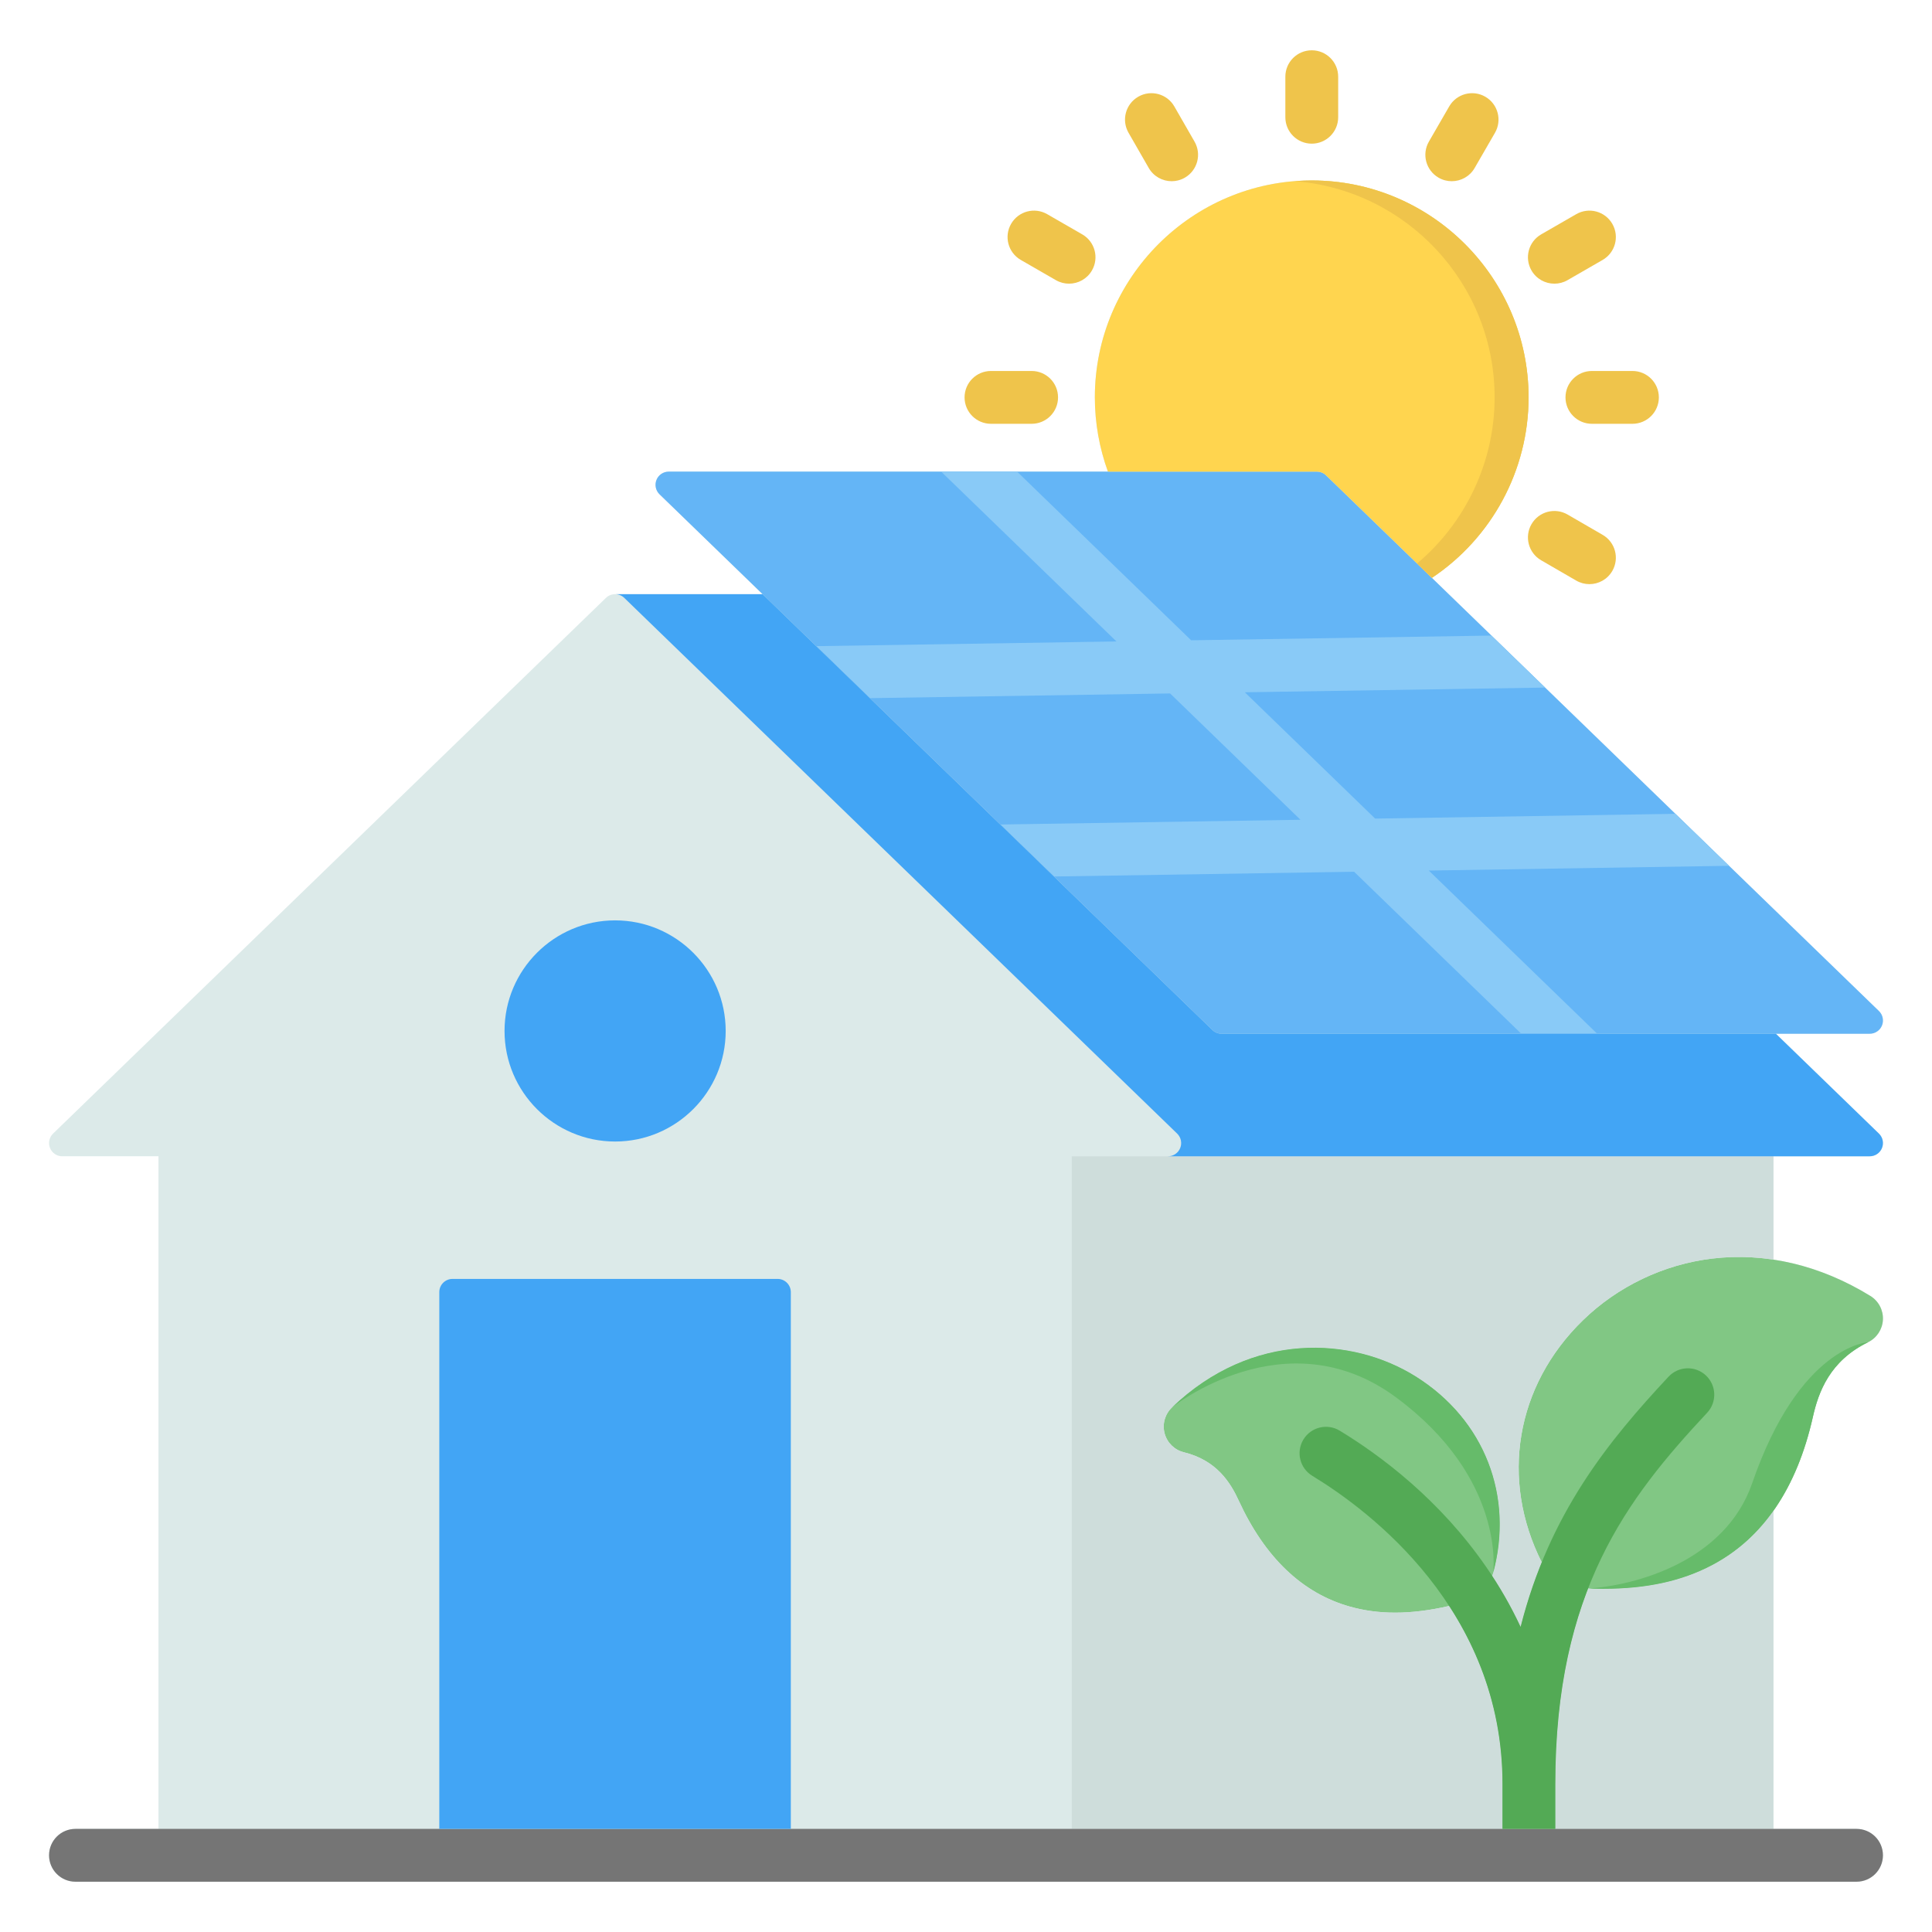 <svg id="Layer_1" viewBox="0 0 512 512" xmlns="http://www.w3.org/2000/svg" data-name="Layer 1" width="118" height="118"><path d="m492 484.672h-22.025v-84.332c4.738-6.701 8.243-14.992 10.458-24.851 1.489-6.621 4.497-14.853 14.633-19.791 2.296-1.119 3.801-3.398 3.926-5.949.126-2.55-1.147-4.967-3.322-6.306-8.225-5.063-16.912-8.299-25.694-9.631v-27.384h25.525c1.426 0 2.709-.865 3.244-2.186s.216-2.835-.809-3.827l-27.308-26.465h24.873c1.426 0 2.709-.865 3.244-2.186s.215-2.835-.809-3.828l-118.469-114.794c15.804-10.533 25.622-28.445 25.622-47.83 0-31.698-25.775-57.485-57.457-57.485s-57.485 25.788-57.485 57.485c0 6.744 1.188 13.4 3.467 19.672h-116.391c-1.426 0-2.709.865-3.244 2.186s-.215 2.835.809 3.828l27.312 26.464h-39.084c-.879 0-1.759.328-2.438.986l-146.514 141.966c-1.023.992-1.344 2.506-.809 3.828s1.818 2.186 3.244 2.186h25.498v178.244h-21.998c-3.866 0-7 3.134-7 7s3.134 7 7 7h472c3.866 0 7-3.134 7-7s-3.134-7-7-7z" fill="#dceae9"/><path d="m495.669 343.443c-13.294-8.183-27.797-11.608-41.955-9.904-12.83 1.545-24.993 7.359-34.249 16.372-17.84 17.37-21.931 42.197-10.883 64.119-2.158 5.303-4.052 10.979-5.607 17.115-2.129-4.582-4.638-9.061-7.496-13.437 5.981-20.734-1.844-41.354-20.25-52.912-16.858-10.586-43.392-12.152-64.667 8.209-1.846 1.767-2.583 4.398-1.922 6.867.66 2.468 2.613 4.38 5.095 4.989 8.679 2.128 12.347 8.005 14.588 12.918 6.942 15.028 16.827 24.441 29.379 27.978 3.805 1.072 7.78 1.611 12.033 1.611 4.426 0 9.158-.594 14.298-1.768 8.125 12.492 14.143 28.159 14.143 47.197v11.874h14v-11.874c0-21.282 3.31-37.958 8.695-51.826 1.348.051 2.672.081 3.964.081 11.536 0 20.869-2.051 28.904-6.295 13.456-7.107 22.438-20.319 26.694-39.269 1.489-6.621 4.497-14.853 14.633-19.791 2.296-1.119 3.801-3.398 3.926-5.949.126-2.55-1.147-4.967-3.322-6.306z" fill="#81c784"/><g fill="#cedddb"><path d="m384.032 425.601c-5.14 1.174-9.872 1.768-14.298 1.768-4.253 0-8.229-.539-12.033-1.611-12.552-3.537-22.437-12.95-29.379-27.978-2.241-4.913-5.909-10.79-14.588-12.918-2.481-.608-4.435-2.521-5.095-4.989-.661-2.468.076-5.1 1.922-6.867 21.275-20.361 47.809-18.795 64.667-8.209 18.407 11.558 26.231 32.177 20.25 52.912 2.858 4.376 5.367 8.855 7.496 13.437 1.555-6.136 3.449-11.812 5.607-17.115-11.048-21.923-6.957-46.749 10.883-64.119 9.256-9.013 21.419-14.827 34.249-16.372 5.399-.65 10.848-.548 16.261.273v-27.384h-185.95v178.244h114.15v-11.874c0-19.038-6.018-34.705-14.143-47.197z"/><path d="m453.738 414.757c-8.035 4.244-17.368 6.295-28.904 6.295-1.292 0-2.616-.029-3.964-.081-5.385 13.867-8.695 30.544-8.695 51.826v11.874h57.8v-84.332c-4.368 6.178-9.781 11.008-16.236 14.417z"/></g><path d="m497.935 267.936-146.511-141.965c-.653-.632-1.526-.986-2.436-.986h-171.768c-1.426 0-2.709.865-3.244 2.186s-.215 2.835.809 3.828l146.511 141.965c.653.632 1.526.986 2.436.986h171.768c1.426 0 2.709-.865 3.244-2.186s.215-2.835-.809-3.828z" fill="#64b5f6"/><path d="m378.647 230.708 79.569-1.259-14.217-13.777-79.569 1.26-34.542-33.471 79.582-1.246-14.22-13.779-79.582 1.246-46.13-44.698h-20.118l46.449 45.008-79.555 1.246 14.221 13.779 79.554-1.246 34.546 33.474-79.541 1.259 14.217 13.776 79.541-1.258 44.302 42.927h20.119z" fill="#89caf7"/><path d="m163.011 243.907c-16.158 0-29.304 13.146-29.304 29.304s13.146 29.304 29.304 29.304 29.305-13.146 29.305-29.304-13.146-29.304-29.305-29.304z" fill="#42a5f5"/><path d="m492 498.672h-472c-3.866 0-7-3.134-7-7s3.134-7 7-7h472c3.866 0 7 3.134 7 7s-3.134 7-7 7z" fill="#757575"/><path d="m209.575 484.672v-142.247c0-1.933-1.567-3.5-3.5-3.5h-86.157c-1.933 0-3.5 1.567-3.5 3.5v142.247z" fill="#42a5f5"/><g fill="#efc44b"><path d="m347.631 38.072c-3.866 0-7-3.134-7-7v-10.744c0-3.866 3.134-7 7-7s7 3.134 7 7v10.744c0 3.866-3.134 7-7 7z"/><path d="m384.73 48.023c-1.188 0-2.392-.302-3.494-.939-3.348-1.934-4.494-6.215-2.561-9.562l5.386-9.326c1.932-3.348 6.214-4.495 9.562-2.562 3.348 1.934 4.494 6.215 2.561 9.562l-5.386 9.326c-1.296 2.246-3.649 3.5-6.068 3.5z"/><path d="m411.928 75.178c-2.422 0-4.776-1.257-6.072-3.506-1.93-3.35-.779-7.63 2.57-9.56l9.298-5.357c3.352-1.929 7.631-.779 9.561 2.571s.779 7.63-2.57 9.56l-9.298 5.357c-1.102.634-2.303.936-3.488.936z"/><path d="m432.614 112.312h-10.743c-3.866 0-7-3.134-7-7s3.134-7 7-7h10.743c3.866 0 7 3.134 7 7s-3.134 7-7 7z"/><path d="m421.212 154.804c-1.19 0-2.397-.304-3.502-.944l-9.298-5.386c-3.346-1.938-4.486-6.221-2.548-9.566s6.22-4.487 9.565-2.548l9.298 5.386c3.346 1.938 4.486 6.221 2.548 9.566-1.298 2.241-3.647 3.492-6.063 3.492z"/><path d="m310.504 48.023c-2.425 0-4.782-1.261-6.076-3.514l-5.357-9.326c-1.926-3.352-.77-7.631 2.583-9.557 3.351-1.927 7.63-.77 9.556 2.583l5.357 9.326c1.926 3.352.77 7.631-2.583 9.557-1.099.631-2.297.931-3.479.931z"/><path d="m283.306 75.178c-1.186 0-2.387-.301-3.488-.936l-9.298-5.357c-3.35-1.93-4.5-6.21-2.57-9.56 1.931-3.349 6.209-4.5 9.561-2.571l9.298 5.357c3.35 1.93 4.5 6.21 2.57 9.56-1.296 2.249-3.65 3.506-6.072 3.506z"/><path d="m273.391 112.312h-10.771c-3.866 0-7-3.134-7-7s3.134-7 7-7h10.771c3.866 0 7 3.134 7 7s-3.134 7-7 7z"/></g><path d="m497.935 300.414-27.308-26.465h-146.895c-.909 0-1.782-.354-2.436-.986l-119.199-115.501h-39.087c.878 0 1.757.329 2.436.987l146.511 141.965c1.023.992 1.344 2.506.809 3.828s-1.818 2.186-3.244 2.186h185.979c1.426 0 2.709-.865 3.244-2.186s.216-2.835-.809-3.827z" fill="#42a5f5"/><path d="m348.989 124.984c.909 0 1.782.354 2.436.986l28.042 27.171c15.804-10.533 25.622-28.445 25.622-47.83 0-31.698-25.775-57.485-57.457-57.485s-57.485 25.788-57.485 57.485c0 6.744 1.188 13.4 3.467 19.672h55.377z" fill="#ffd54f"/><path d="m347.631 47.826c-1.516 0-3.014.077-4.501.193 29.584 2.306 52.958 27.111 52.958 57.292 0 17.216-7.748 33.266-20.552 44.021l3.931 3.809c15.804-10.533 25.622-28.445 25.622-47.83 0-31.698-25.775-57.485-57.457-57.485z" fill="#efc44b"/><path d="m347.767 391.104c15.156 9.205 50.407 35.592 50.407 81.693v11.874h14v-11.874c0-51.098 19.033-75.704 40.238-98.403 2.639-2.825 2.488-7.254-.337-9.894-2.826-2.64-7.256-2.487-9.894.337-15.929 17.051-31.583 36.224-39.208 66.308-2.517-5.417-5.533-10.7-9.074-15.826-12.365-17.904-27.961-29.557-38.866-36.181-3.306-2.006-7.61-.956-9.617 2.349-2.007 3.304-.955 7.61 2.35 9.617z" fill="#53aa55"/><g fill="#66bb6a"><path d="m370 370.34c28.891 21.407 25.788 45.886 25.696 46.557 5.548-20.459-2.302-40.692-20.468-52.099-16.858-10.586-43.392-12.152-64.667 8.209 0 0 30.145-24.372 59.438-2.667z"/><path d="m453.738 414.757c13.456-7.107 22.438-20.319 26.694-39.269 1.489-6.621 4.497-14.853 14.633-19.791 0 0-18.124.877-30.712 37.348-7.175 20.787-30.967 27.147-43.483 27.926 1.348.051 2.672.081 3.964.081 11.536 0 20.869-2.051 28.904-6.295z"/></g></svg>
